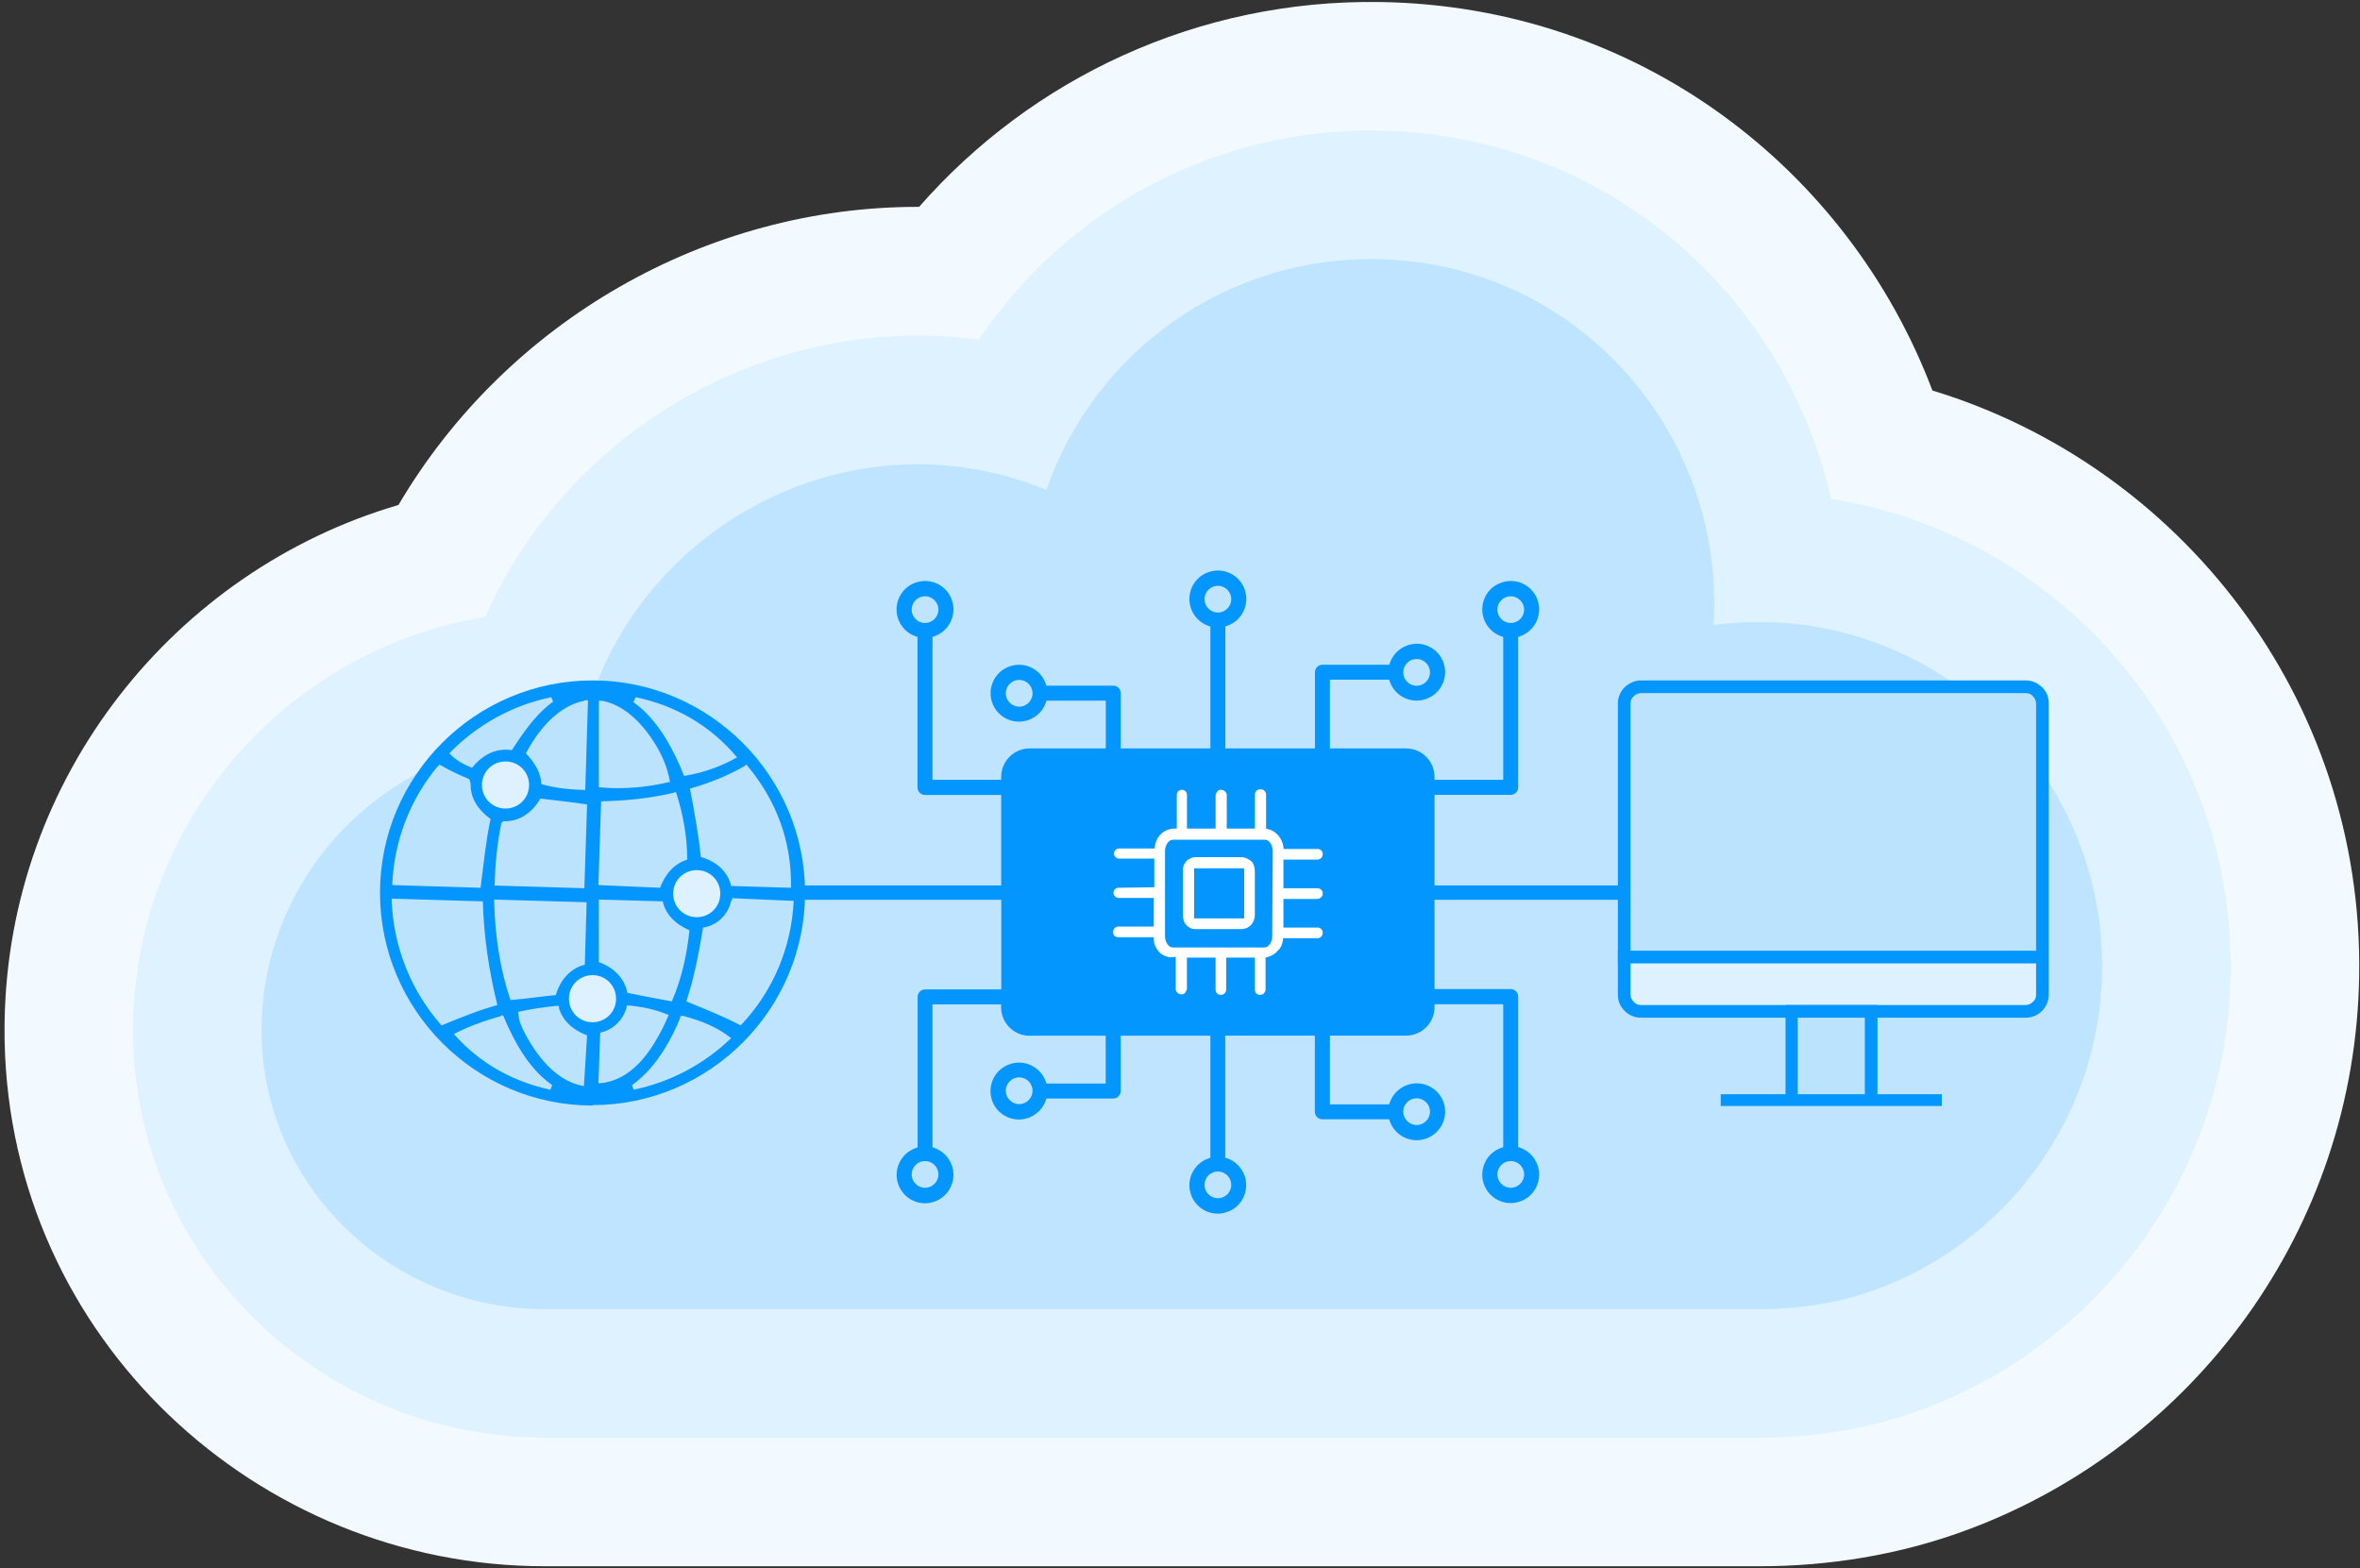<?xml version="1.0" encoding="UTF-8"?> <svg xmlns="http://www.w3.org/2000/svg" width="459" height="305" viewBox="0 0 459 305" fill="none"><rect x="0" y="0" width="459" height="305" fill="#333333" stroke="none"/><path fill-rule="evenodd" clip-rule="evenodd" d="M178.757 40.234C200.66 15.232 232.94 -0.139 268.398 0.394L268.405 0.394C318.921 1.161 359.636 33.111 375.841 75.951C423.895 90.569 459.647 135.689 458.841 189.7L458.841 189.707L458.841 189.714C458.087 239.233 426.601 281.005 383.073 297.373C369.299 302.556 355.312 304.619 342.193 304.619H105.936C50.089 304.619 2.011 260.359 0.898 202.416L0.888 201.936V199.127L0.894 198.752C1.61 151.016 34.064 110.933 77.5 98.212C98.472 62.577 137.321 40.117 178.757 40.234ZM266.888 100.383C259.534 100.275 253.093 104.913 250.764 111.642L233.424 161.742L184.424 141.5C175.402 137.773 163.867 143.427 161.743 154.074L152.85 198.663L107.619 194.035C106.207 193.89 104.628 194.289 103.112 195.646C101.632 196.973 100.959 198.556 100.888 200.07V200.692C100.944 201.443 101.25 202.249 102.126 203.09C103.138 204.06 104.476 204.619 105.936 204.619H342.193C344.937 204.619 346.791 204.18 347.858 203.778L347.876 203.771C354.269 201.367 358.739 195.221 358.852 188.207C358.852 188.204 358.852 188.201 358.852 188.198M358.852 188.192C358.999 177.775 349.729 169.809 339.911 171.122L279.563 179.198L283.377 118.432C283.998 108.547 276.392 100.531 266.895 100.383" fill="#F2FAFF"></path><path fill-rule="evenodd" clip-rule="evenodd" d="M190.374 66.059C207.209 40.964 235.966 24.91 268.022 25.391L268.025 25.392C312.353 26.064 347.167 57.323 356.149 97.043C399.982 103.864 434.546 142.293 433.844 189.326L433.844 189.334C433.252 228.228 408.519 261.095 374.274 273.972C363.675 277.961 352.719 279.619 342.193 279.619H105.936C63.19 279.619 26.735 245.748 25.893 201.935L25.888 201.695V199.314L25.891 199.127C26.492 159.079 56.365 126.082 94.354 120.003C110.79 83.109 150.21 60.669 190.374 66.059ZM267.267 75.386C248.928 75.112 232.936 86.716 227.139 103.465L218.469 128.515L193.969 118.394C170.059 108.516 142.36 123.445 137.226 149.184L132.78 171.479L110.164 169.164C92.373 167.344 76.253 181.621 75.888 199.717V201.177C76.297 216.64 89.463 229.619 105.936 229.619H342.193C347.532 229.619 352.421 228.773 356.666 227.175L356.676 227.172C372.355 221.275 383.581 206.218 383.849 188.573C384.228 162.928 361.604 142.997 336.595 146.343L306.421 150.381L308.328 119.998C309.814 96.327 291.499 75.755 267.27 75.386" fill="#DFF2FF"></path><path d="M105.936 254.619H342.193C350.127 254.619 358.051 253.367 365.475 250.572C390.437 241.185 408.416 217.223 408.846 188.953C409.457 148.081 373.479 116.185 333.279 121.564C335.63 84.108 306.606 50.98 267.646 50.389C238.322 49.948 212.779 68.52 203.514 95.288C164.715 79.26 120.853 103.462 112.709 144.294C80.113 140.958 51.379 166.834 50.888 199.502C50.888 200.153 50.888 200.804 50.888 201.455C51.459 231.138 76.291 254.619 105.936 254.619Z" fill="#BEE4FF"></path><rect x="277.25" y="172.209" width="63.43" height="2.789" fill="#0496FF"></rect><rect x="155.25" y="172.209" width="42.75" height="2.789" fill="#0496FF"></rect><circle cx="115.131" cy="173.516" r="38.842" fill="#BCE3FE"></circle><circle cx="135.605" cy="173.633" r="5.733" fill="#DEF1FF"></circle><circle cx="98.401" cy="152.808" r="5.733" fill="#DEF1FF"></circle><circle cx="115.248" cy="194.691" r="5.733" fill="#DEF1FF"></circle><path d="M115.238 215.017C92.501 215.017 73.906 196.438 73.906 173.632C73.906 150.826 92.501 132.334 115.238 132.334C137.976 132.334 156.571 150.914 156.571 173.632C156.571 196.35 137.976 214.929 115.238 214.929V215.017ZM132.335 197.846C131.542 199.872 130.573 201.809 129.515 203.57C127.576 206.828 125.373 209.293 122.906 211.054L123.258 211.935C130.397 210.438 136.918 207.004 142.206 201.897C139.386 199.696 136.213 198.463 132.864 197.582H132.424L132.247 197.846H132.335ZM97.525 197.582C94.087 198.551 91.003 199.696 88.271 201.104C93.382 206.916 99.992 210.438 107.042 211.935L107.395 211.054C104.487 209.029 101.931 205.859 99.816 201.721C99.199 200.488 98.582 199.255 98.053 197.934L97.877 197.494H97.436L97.525 197.582ZM108.1 195.645C105.544 195.909 103.165 196.261 100.785 196.79C100.873 198.551 101.402 199.608 101.931 200.664C105.104 206.828 109.158 210.526 113.564 211.231L114.181 201.369C111.361 200.312 109.422 198.463 108.717 196.085V195.645H108.188H108.1ZM121.848 195.997C121.143 198.463 119.204 200.312 116.737 200.84L116.384 210.702C120.879 210.438 124.58 207.444 127.576 202.337C128.458 200.84 129.339 199.167 130.044 197.406C127.312 196.261 124.933 195.821 122.377 195.557H121.936L121.848 195.909V195.997ZM142.206 175.217C141.589 177.946 139.474 179.972 136.742 180.412C135.861 185.783 134.891 190.538 133.481 194.765C137.623 196.438 141.06 197.846 144.057 199.431C150.49 192.651 153.927 184.11 154.368 175.217L142.382 174.688V175.041L142.206 175.217ZM76.197 175.393C76.55 184.198 79.987 192.827 85.891 199.431C89.505 197.934 92.942 196.526 96.731 195.469C95.145 189.041 94.087 182.261 93.911 175.305L76.197 174.776V175.305V175.393ZM115.238 189.657C112.683 189.657 110.656 191.683 110.656 194.236C110.656 196.79 112.683 198.815 115.238 198.815C117.794 198.815 119.821 196.79 119.821 194.236C119.821 191.683 117.794 189.657 115.238 189.657ZM116.384 187.104C119.469 188.161 121.496 190.362 122.024 193.092C125.285 193.796 128.017 194.236 130.661 194.765C132.6 190.274 133.569 185.783 134.098 180.94C131.278 179.707 129.427 177.77 128.898 175.305L116.472 174.952V187.104H116.384ZM96.114 175.481C96.291 182.261 97.348 188.865 99.287 194.5C102.46 194.236 105.28 193.796 108.1 193.532C108.981 190.45 111.096 188.249 113.74 187.632L114.093 175.481L96.114 174.952V175.481ZM135.508 169.229C132.952 169.229 130.925 171.254 130.925 173.808C130.925 176.361 132.952 178.387 135.508 178.387C138.064 178.387 140.091 176.361 140.091 173.808C140.091 171.254 138.064 169.229 135.508 169.229ZM144.85 148.977C141.765 150.738 138.24 152.235 134.186 153.379C135.067 157.958 135.861 162.185 136.301 166.675C139.474 167.556 141.589 169.669 142.206 172.311L153.839 172.663C154.015 163.594 150.931 155.669 145.467 149.065L145.202 148.712L144.85 148.889V148.977ZM131.102 154.172C126.607 155.228 121.848 155.757 116.913 155.845L116.384 172.135L128.37 172.663C129.427 169.845 131.278 167.908 133.657 167.204C133.657 162.361 132.776 158.31 131.63 154.524L131.454 154.084H131.014L131.102 154.172ZM97.525 159.983C96.731 163.858 96.291 167.996 96.203 172.223L113.652 172.751L114.181 156.461C110.744 155.933 107.924 155.669 105.104 155.316C103.517 158.046 101.05 159.719 98.318 159.719H97.877L97.525 160.071V159.983ZM85.098 149.065C79.634 155.669 76.638 163.682 76.285 172.135L93.471 172.663C94.087 167.732 94.528 163.417 95.409 159.279C92.942 157.518 91.532 155.228 91.532 152.675V152.323L91.267 151.53C89.329 150.738 87.478 149.857 85.803 148.889L85.451 148.712L85.186 149.065H85.098ZM98.318 148.096C95.762 148.096 93.735 150.121 93.735 152.675C93.735 155.228 95.762 157.254 98.318 157.254C100.873 157.254 102.9 155.228 102.9 152.675C102.9 150.121 100.873 148.096 98.318 148.096ZM113.652 136.297C109.422 137.089 105.368 140.7 102.283 146.511C104.134 148.448 105.192 150.385 105.28 152.499C108.364 153.379 111.096 153.555 113.828 153.643L114.357 136.209H113.74L113.652 136.297ZM116.472 153.115C117.618 153.203 118.764 153.291 119.909 153.291C123.611 153.291 127.048 152.851 130.308 152.059C129.78 149.153 128.81 147.039 127.665 145.102C124.668 140.083 120.967 137.001 117.089 136.297H116.472V153.115ZM123.082 136.473C125.55 138.234 127.753 140.7 129.692 143.958C130.925 146.071 132.071 148.36 133.04 150.914C137.271 150.209 140.531 148.889 143.352 147.304C138.064 140.964 131.19 137.177 123.611 135.592L123.258 136.473H123.082ZM107.219 135.592C99.64 137.177 92.766 140.964 87.39 146.511C88.8 148.008 90.298 148.712 91.796 149.329C93.647 147.039 95.85 145.807 98.318 145.807C98.758 145.807 99.111 145.807 99.551 145.895C101.931 142.196 104.046 139.379 106.337 137.442C106.778 137.089 107.131 136.737 107.571 136.473L107.219 135.592Z" fill="#0496FF"></path><rect x="316.999" y="134.614" width="79.087" height="51.711" fill="#BCE3FE"></rect><rect x="316.999" y="186.793" width="79.087" height="9.593" fill="#DEF1FF"></rect><rect x="348.821" y="197.322" width="15.209" height="15.677" fill="#BCE3FE"></rect><path fill-rule="evenodd" clip-rule="evenodd" d="M319.154 132.334H393.976C395.122 132.334 396.267 132.775 397.148 133.655C398.03 134.448 398.47 135.592 398.47 136.825V193.444C398.47 194.588 398.03 195.733 397.148 196.614C396.267 197.494 395.21 197.934 393.976 197.934H319.154C318.009 197.934 316.863 197.494 315.982 196.614C315.1 195.733 314.66 194.676 314.66 193.444V136.825C314.66 135.681 315.1 134.536 315.982 133.655C316.863 132.863 317.92 132.334 319.154 132.334ZM319.154 134.8H393.976C394.505 134.8 395.033 134.976 395.386 135.416C395.738 135.769 396.003 136.297 396.003 136.825V193.444C396.003 193.972 395.827 194.5 395.386 194.853C395.033 195.205 394.505 195.469 393.976 195.469H319.154C318.625 195.469 318.097 195.293 317.744 194.853C317.392 194.5 317.127 193.972 317.127 193.444V136.825C317.127 136.297 317.304 135.769 317.744 135.416C318.097 135.064 318.625 134.8 319.154 134.8Z" fill="#0496FF"></path><path fill-rule="evenodd" clip-rule="evenodd" d="M349.647 212.816H362.69V197.846H349.647V212.816ZM316.334 187.368H314.66V184.903H362.602V187.368H316.334ZM363.836 187.368H362.602V184.903H398.382V187.368H363.836ZM347.179 212.816H334.665V215.105H377.672V212.816H365.158V195.469H347.267V212.816H347.179Z" fill="#0496FF"></path><path d="M194.723 172.045V154.612H179.914C179.101 154.612 178.45 153.961 178.45 153.148V123.896L178.063 123.754C176.477 123.205 175.256 121.964 174.686 120.377C174.198 118.994 174.28 117.489 174.91 116.146C175.541 114.824 176.66 113.807 178.063 113.319C178.653 113.115 179.284 112.993 179.914 112.993C182.254 112.993 184.349 114.478 185.122 116.675C185.61 118.058 185.529 119.564 184.898 120.906C184.267 122.228 183.149 123.245 181.745 123.734L181.359 123.876V151.663H194.723V151.093C194.723 148.042 197.205 145.56 200.256 145.56H215.065V136.264H203.551L203.409 136.651C202.86 138.237 201.619 139.458 200.032 140.027C199.442 140.231 198.812 140.353 198.181 140.353C195.842 140.353 193.747 138.868 192.974 136.671C192.486 135.288 192.567 133.782 193.197 132.44C193.828 131.118 194.947 130.101 196.35 129.612C196.94 129.409 197.571 129.287 198.181 129.287C200.521 129.287 202.616 130.772 203.389 132.969L203.531 133.355H216.509C217.323 133.355 217.974 134.006 217.974 134.82V145.56H235.407V121.862L235.02 121.72C233.433 121.171 232.213 119.93 231.643 118.343C231.155 116.96 231.237 115.455 231.867 114.112C232.498 112.79 233.617 111.773 235.02 111.284C235.61 111.081 236.241 110.959 236.871 110.959C239.211 110.959 241.306 112.444 242.079 114.641C242.567 116.024 242.486 117.529 241.855 118.872C241.224 120.194 240.106 121.211 238.702 121.699L238.315 121.842V145.56H255.748V130.751C255.748 129.938 256.399 129.287 257.213 129.287H270.191L270.333 128.9C270.903 127.314 272.123 126.093 273.71 125.524C274.3 125.32 274.931 125.198 275.541 125.198C277.88 125.198 279.975 126.683 280.748 128.88C281.765 131.748 280.26 134.922 277.372 135.939C276.782 136.142 276.151 136.264 275.521 136.264C273.181 136.264 271.086 134.779 270.313 132.582L270.171 132.196H258.657V145.56H273.466C276.517 145.56 278.999 148.042 278.999 151.093V151.663H292.363V123.896L291.977 123.754C290.39 123.205 289.17 121.964 288.6 120.377C288.112 118.994 288.193 117.489 288.824 116.146C289.455 114.804 290.573 113.807 291.977 113.319C292.567 113.115 293.197 112.993 293.828 112.993C296.167 112.993 298.263 114.478 299.036 116.675C299.524 118.058 299.442 119.564 298.812 120.906C298.181 122.228 297.062 123.245 295.659 123.734L295.272 123.876V153.127C295.272 153.941 294.621 154.592 293.808 154.592H278.999V172.025V174.934V192.367H293.808C294.621 192.367 295.272 193.018 295.272 193.831V223.083L295.659 223.225C297.245 223.795 298.466 225.015 299.036 226.602C299.524 227.985 299.442 229.49 298.812 230.833C298.181 232.175 297.062 233.172 295.659 233.66C295.069 233.864 294.438 233.986 293.808 233.986C291.468 233.986 289.373 232.501 288.6 230.304C288.112 228.921 288.193 227.415 288.824 226.073C289.455 224.73 290.573 223.734 291.977 223.245L292.363 223.103V195.316H278.999V195.886C278.999 198.937 276.517 201.419 273.466 201.419H258.657V214.783H270.171L270.313 214.397C270.883 212.81 272.103 211.59 273.69 211.02C274.28 210.817 274.91 210.695 275.541 210.695C277.88 210.695 279.975 212.179 280.748 214.376C281.765 217.245 280.26 220.418 277.372 221.435C276.782 221.638 276.151 221.76 275.521 221.76C273.181 221.76 271.086 220.275 270.313 218.079L270.171 217.692H257.193C256.379 217.692 255.728 217.041 255.728 216.227V201.419H238.295V225.137L238.682 225.28C240.268 225.849 241.489 227.07 242.058 228.656C242.547 230.04 242.465 231.545 241.835 232.887C241.204 234.23 240.085 235.227 238.682 235.715C238.092 235.918 237.461 236.04 236.851 236.04C234.512 236.04 232.416 234.555 231.643 232.358C230.626 229.49 232.132 226.317 235.02 225.3L235.407 225.158V201.439H217.974V212.179C217.974 212.993 217.323 213.644 216.509 213.644H203.531L203.389 214.031C202.839 215.617 201.599 216.838 200.012 217.407C199.422 217.611 198.791 217.733 198.161 217.733C195.822 217.733 193.726 216.248 192.953 214.051C192.465 212.668 192.547 211.162 193.177 209.82C193.808 208.498 194.927 207.481 196.33 206.992C196.92 206.789 197.551 206.667 198.181 206.667C200.521 206.667 202.616 208.152 203.389 210.349L203.531 210.735H215.045V201.439H200.236C197.184 201.439 194.703 198.957 194.703 195.906V195.337H181.359V223.123L181.745 223.266C183.332 223.835 184.552 225.056 185.122 226.642C186.139 229.511 184.634 232.684 181.745 233.701C181.155 233.904 180.525 234.027 179.914 234.027C177.575 234.027 175.48 232.542 174.707 230.345C173.69 227.476 175.195 224.303 178.084 223.286L178.47 223.144V193.892C178.47 193.079 179.121 192.428 179.935 192.428H194.743V174.995M236.871 227.843C235.427 227.843 234.267 229.022 234.267 230.446C234.267 231.87 235.447 233.05 236.871 233.05C238.295 233.05 239.475 231.87 239.475 230.446C239.475 229.022 238.295 227.843 236.871 227.843ZM293.828 225.808C292.384 225.808 291.224 226.988 291.224 228.412C291.224 229.836 292.404 231.016 293.828 231.016C295.252 231.016 296.432 229.836 296.432 228.412C296.432 226.988 295.252 225.808 293.828 225.808ZM179.914 225.808C178.47 225.808 177.311 226.988 177.311 228.412C177.311 229.836 178.49 231.016 179.914 231.016C181.338 231.016 182.518 229.836 182.518 228.412C182.518 226.988 181.338 225.808 179.914 225.808ZM275.521 213.603C274.076 213.603 272.917 214.783 272.917 216.207C272.917 217.631 274.097 218.811 275.521 218.811C276.944 218.811 278.124 217.631 278.124 216.207C278.124 214.783 276.944 213.603 275.521 213.603ZM198.222 209.535C196.778 209.535 195.618 210.715 195.618 212.139C195.618 213.563 196.798 214.743 198.222 214.743C199.646 214.743 200.826 213.563 200.826 212.139C200.826 210.715 199.646 209.535 198.222 209.535ZM198.222 132.236C196.778 132.236 195.618 133.416 195.618 134.84C195.618 136.264 196.798 137.444 198.222 137.444C199.646 137.444 200.826 136.264 200.826 134.84C200.826 133.416 199.646 132.236 198.222 132.236ZM275.521 128.168C274.076 128.168 272.917 129.348 272.917 130.772C272.917 132.196 274.097 133.376 275.521 133.376C276.944 133.376 278.124 132.196 278.124 130.772C278.124 129.348 276.944 128.168 275.521 128.168ZM293.828 115.963C292.384 115.963 291.224 117.143 291.224 118.567C291.224 119.991 292.404 121.171 293.828 121.171C295.252 121.171 296.432 119.991 296.432 118.567C296.432 117.143 295.252 115.963 293.828 115.963ZM179.914 115.963C178.47 115.963 177.311 117.143 177.311 118.567C177.311 119.991 178.49 121.171 179.914 121.171C181.338 121.171 182.518 119.991 182.518 118.567C182.518 117.143 181.338 115.963 179.914 115.963ZM236.871 113.929C235.427 113.929 234.267 115.109 234.267 116.533C234.267 117.957 235.447 119.136 236.871 119.136C238.295 119.136 239.475 117.957 239.475 116.533C239.475 115.109 238.295 113.929 236.871 113.929Z" fill="#0496FF"></path><path d="M245.049 193.495C244.503 193.495 244.062 193.054 244.062 192.508V186.249H238.491V192.408C238.491 193.045 238.046 193.495 237.404 193.495C236.851 193.495 236.418 193.062 236.418 192.508V186.249H230.847V192.358C230.572 193.395 229.964 193.395 229.76 193.395C229.231 193.395 228.673 192.887 228.673 192.408V186.078L228.203 186.158C228.086 186.178 227.965 186.187 227.836 186.187C227.041 186.187 226.112 185.812 225.575 185.279C224.83 184.533 224.405 183.588 224.405 182.684V182.28H217.452C216.898 182.28 216.465 181.847 216.465 181.293C216.465 180.802 216.907 180.207 217.452 180.207H224.405V174.635H217.552C217.006 174.635 216.565 174.193 216.565 173.648C216.565 173.102 217.006 172.661 217.552 172.661L224.505 172.556V166.993H217.652C217.106 166.993 216.665 166.551 216.665 166.006C216.665 165.46 217.106 165.019 217.652 165.019H224.568L224.605 164.657C224.693 163.778 225.13 162.87 225.779 162.22C226.366 161.633 227.253 161.242 228.215 161.146H228.877V154.591C228.877 154.046 229.318 153.604 229.864 153.604C230.409 153.604 230.851 154.046 230.851 154.591V161.146H236.422V154.641C236.697 153.604 237.304 153.604 237.508 153.604C238.037 153.604 238.595 154.112 238.595 154.591V161.146H244.066V154.591C244.066 153.954 244.512 153.504 245.153 153.504C245.794 153.504 246.24 153.95 246.24 154.591V161.167L246.556 161.238C247.351 161.412 248.068 161.85 248.621 162.495C249.167 163.128 249.529 163.957 249.616 164.756L249.658 165.115H256.27C256.815 165.115 257.257 165.556 257.257 166.102C257.257 166.739 256.811 167.189 256.17 167.189H249.616V172.761H256.27C256.824 172.761 257.257 173.194 257.257 173.747C257.257 174.385 256.811 174.83 256.17 174.83H249.616V180.402H256.27C256.824 180.402 257.257 180.835 257.257 181.389C257.257 182.026 256.811 182.476 256.17 182.476H249.558L249.517 182.834C249.425 183.667 249.059 184.442 248.567 184.85L248.542 184.871L248.521 184.896C247.968 185.541 247.256 185.978 246.456 186.153L246.14 186.224V192.404C246.14 193.025 245.673 193.491 245.053 193.491L245.049 193.495ZM228.082 163.324C227.299 163.324 226.587 164.369 226.587 165.514V182.089C226.587 183.234 227.299 184.279 228.082 184.279H245.944C246.727 184.279 247.439 183.234 247.439 182.089L247.539 165.519C247.539 164.369 246.827 163.324 246.044 163.324H228.086H228.082ZM232.35 180.69C231.725 180.69 231.13 180.39 230.676 179.844C230.28 179.444 230.076 178.807 230.076 178.02V169.329C229.993 168.779 230.226 168.101 230.676 167.559C231.067 167.089 231.625 166.81 232.375 166.714H241.651C242.263 166.797 242.859 167.08 243.475 167.588C243.954 168.18 244.054 168.946 244.054 169.487V178.024C244.054 178.632 243.787 179.332 243.354 179.848C242.963 180.319 242.405 180.598 241.655 180.694H232.354L232.35 180.69ZM232.246 178.62H241.984V168.879H232.246V178.62Z" fill="white"></path></svg> 